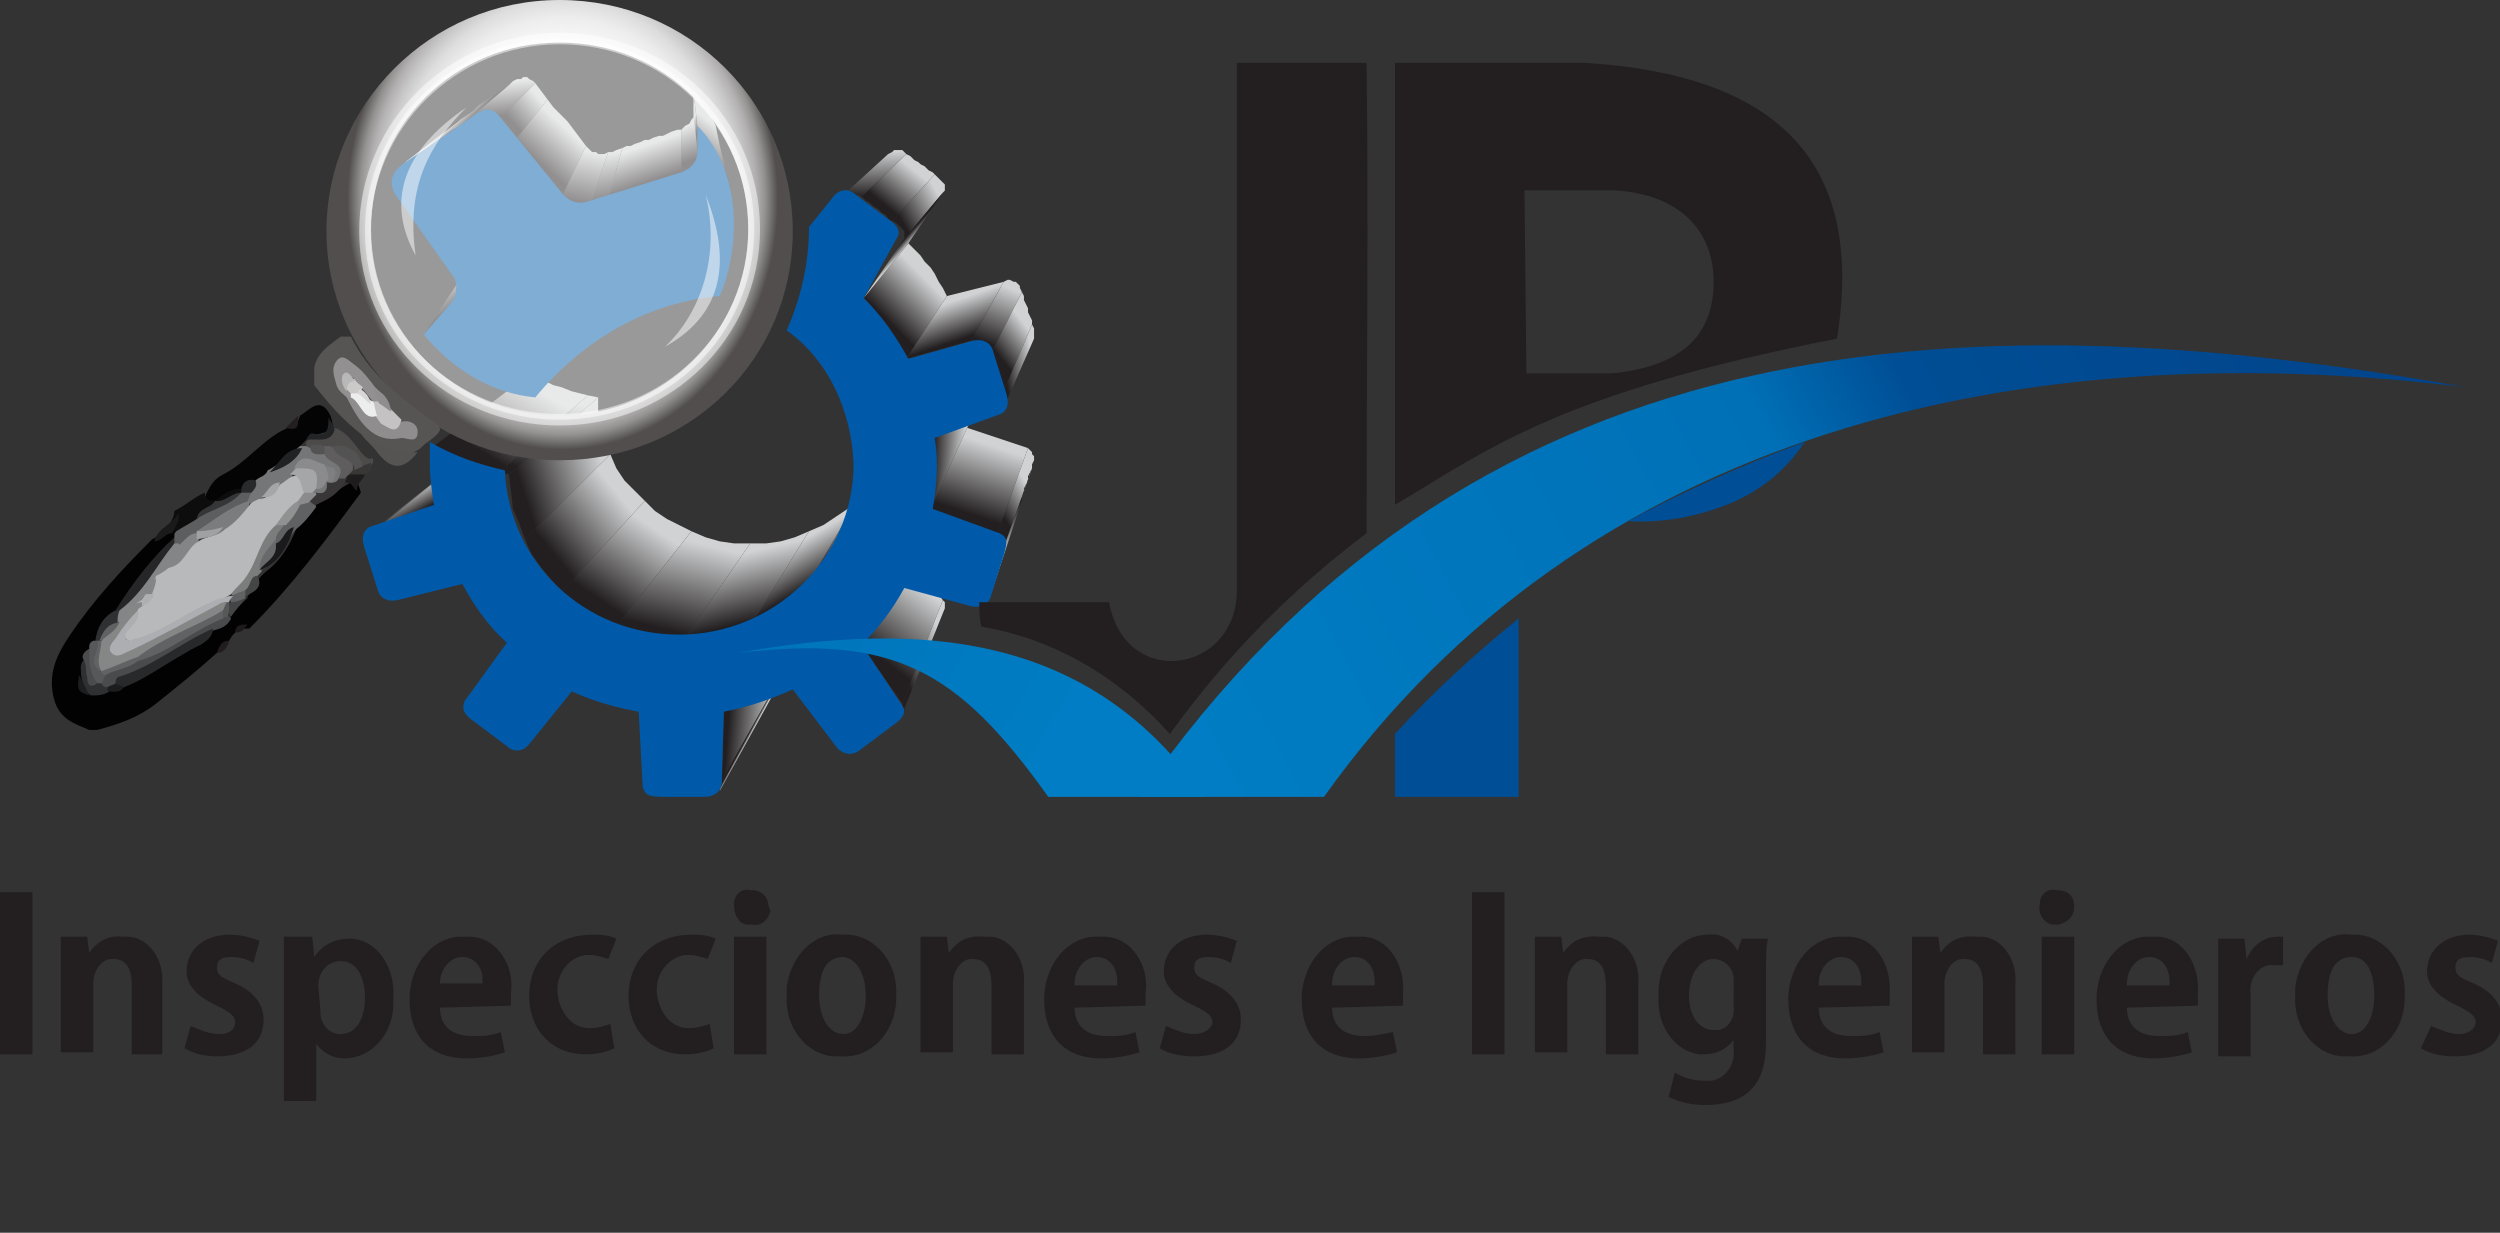 <svg xmlns="http://www.w3.org/2000/svg" xmlns:xlink="http://www.w3.org/1999/xlink" id="Capa_1" x="0px" y="0px" viewBox="0 0 123.3 60.8" style="enable-background:new 0 0 123.3 60.8;" xml:space="preserve"><rect x="0" y="0" width="123.3" height="60.8" fill="#333333" stroke="none"/><style type="text/css">	.st0{fill:#231F20;}	.st1{fill:url(#SVGID_1_);}	.st2{fill:url(#SVGID_2_);}	.st3{fill:url(#SVGID_3_);}	.st4{fill:url(#SVGID_4_);}	.st5{fill:url(#SVGID_5_);}	.st6{fill:url(#SVGID_6_);}	.st7{fill:url(#SVGID_7_);}	.st8{fill:url(#SVGID_8_);}	.st9{fill:url(#SVGID_9_);}	.st10{fill:url(#SVGID_10_);}	.st11{fill:url(#SVGID_11_);}	.st12{fill:url(#SVGID_12_);}	.st13{fill:url(#SVGID_13_);}	.st14{fill:url(#SVGID_14_);}	.st15{fill:url(#SVGID_15_);}	.st16{fill:url(#SVGID_16_);}	.st17{fill:url(#SVGID_17_);}	.st18{fill:url(#SVGID_18_);}	.st19{fill:url(#SVGID_19_);}	.st20{fill:url(#SVGID_20_);}	.st21{fill:url(#SVGID_21_);}	.st22{fill:url(#SVGID_22_);}	.st23{fill:url(#SVGID_23_);}	.st24{fill:url(#SVGID_24_);}	.st25{fill:url(#SVGID_25_);}	.st26{fill:url(#SVGID_26_);}	.st27{fill:url(#SVGID_27_);}	.st28{fill:url(#SVGID_28_);}	.st29{fill:#005AA9;}	.st30{fill:url(#SVGID_29_);}	.st31{fill:url(#SVGID_30_);}	.st32{fill:url(#SVGID_31_);}	.st33{fill:url(#SVGID_32_);}	.st34{fill:url(#SVGID_33_);}	.st35{fill:url(#SVGID_34_);}	.st36{fill:url(#SVGID_35_);}	.st37{fill:url(#SVGID_36_);}	.st38{fill:url(#SVGID_37_);}	.st39{fill:url(#SVGID_38_);}	.st40{fill:url(#SVGID_39_);}	.st41{fill:url(#SVGID_40_);}	.st42{fill:url(#SVGID_41_);}	.st43{fill:url(#SVGID_42_);}	.st44{opacity:0.5;fill:#FFFFFF;stroke:#FFFFFF;stroke-width:0.57;stroke-miterlimit:22.93;enable-background:new    ;}	.st45{opacity:0.5;fill:#FFFFFF;enable-background:new    ;}	.st46{fill:none;stroke:#231F20;stroke-width:0.57;stroke-miterlimit:22.93;}	.st47{fill:url(#SVGID_43_);}	.st48{fill:#004E95;}	.st49{fill:url(#SVGID_44_);}	.st50{fill:#040405;}	.st51{fill:#575454;}	.st52{fill:#020203;}	.st53{fill:#4D4A4A;}	.st54{fill:#393636;}	.st55{fill:#0E0D0E;}	.st56{fill:#232425;}	.st57{fill:#1A1A1B;}	.st58{fill:#231E20;}	.st59{fill:#1F1C1D;}	.st60{fill:#211C1E;}	.st61{fill:#1E1A1C;}	.st62{fill:#4A4B4C;}	.st63{fill:#28292B;}	.st64{fill:#262628;}	.st65{fill:#5D5E60;}	.st66{fill:#7B7C7C;}	.st67{fill:#606163;}	.st68{fill:#383636;}	.st69{fill:#1A1A1C;}	.st70{fill:#2F3031;}	.st71{fill:#57585A;}	.st72{fill:#444545;}	.st73{fill:#1C1D1E;}	.st74{fill:#616263;}	.st75{fill:#757678;}	.st76{fill:#212223;}	.st77{fill:#5F5D5D;}	.st78{fill:#535354;}	.st79{fill:#292A2B;}	.st80{fill:#353638;}	.st81{fill:#838586;}	.st82{fill:#7B7C7D;}	.st83{fill:#848586;}	.st84{fill:#B7B9BB;}	.st85{fill:#ADAEB1;}	.st86{fill:#909292;}	.st87{fill:#68696A;}	.st88{fill:#8B8B8D;}	.st89{fill:#7F7F80;}	.st90{fill:#A5A6A8;}	.st91{fill:#858787;}	.st92{fill:#AFB0B2;}	.st93{fill:#A0A1A3;}	.st94{fill:#565353;}	.st95{fill:#8F8D8E;}	.st96{fill:#929090;}	.st97{fill:#C4C2C3;}	.st98{fill:#ECEDED;}	.st99{fill:#CBCAC9;}	.st100{fill:#B9B8B8;}	.st101{fill:#D8D7D7;}</style><title>LOGO_HOME_JP</title><path class="st0" d="M1.6,52v-8H0v8H1.6z M4.4,47l-0.1-0.8H3c0,0.5,0,1.1,0,1.7v4h1.6v-3.4c0-0.6,0.4-1.2,0.9-1.2h0.1 c0.7,0,0.9,0.6,0.9,1.3V52H8v-3.5c0.1-1.1-0.6-2.2-1.6-2.3c-0.1,0-0.2,0-0.3,0C5.4,46.1,4.8,46.4,4.4,47L4.4,47z M9.1,51.7 c0.5,0.3,1.1,0.4,1.6,0.4c1.5,0,2.3-0.7,2.3-1.8c0-0.8-0.5-1.4-1.4-1.8c-0.7-0.3-0.9-0.4-0.9-0.8s0.3-0.5,0.7-0.5s0.8,0.1,1.1,0.3 l0.3-1.1c-0.5-0.2-1-0.3-1.5-0.3c-1.3,0-2.1,0.8-2.1,1.8c0,0.6,0.4,1.2,1.5,1.7c0.6,0.3,0.9,0.5,0.9,0.8S11.4,51,10.8,51 c-0.5,0-0.9-0.2-1.4-0.4L9.1,51.7L9.1,51.7z M15.4,46.2H14c0,0.5,0,1.1,0,1.9v6.2h1.6v-2.8l0,0c0.4,0.5,0.9,0.7,1.4,0.7 c1.3,0,2.4-1.2,2.4-2.7c0-0.1,0-0.2,0-0.3c0.1-1.5-0.8-2.8-2-2.9c-0.1,0-0.1,0-0.2,0c-0.7,0-1.3,0.3-1.7,0.9l0,0L15.4,46.2 L15.4,46.2z M15.7,48.6c0-0.7,0.5-1.2,1.1-1.2l0,0c0.8,0,1.2,0.8,1.2,1.8S17.6,51,16.8,51c-0.6,0-1-0.5-1-1.1v-0.1L15.7,48.6 L15.7,48.6z M25.2,49.6c0-0.2,0-0.4,0-0.6c0.2-1.4-0.7-2.7-1.9-2.8c-0.1,0-0.3,0-0.4,0c-1.4-0.1-2.6,1.2-2.7,2.9c0,0.1,0,0.1,0,0.2 c0,1.8,1,2.9,2.8,2.9c0.7,0,1.3-0.1,1.9-0.3l-0.2-1c-0.5,0.2-0.9,0.2-1.4,0.2c-0.9,0-1.6-0.4-1.6-1.4L25.2,49.6z M21.7,48.5 c0-0.7,0.5-1.3,1.1-1.3s1,0.5,1,1.1c0,0.1,0,0.1,0,0.2H21.7z M30.4,46.3c-0.4-0.2-0.8-0.2-1.2-0.2c-1.9,0-3.1,1.3-3.1,3 s1.1,2.9,2.8,2.9c0.5,0,1-0.1,1.4-0.3l-0.2-1.2c-0.3,0.1-0.6,0.2-0.9,0.2c-0.9,0.1-1.6-0.7-1.7-1.7s0.6-1.8,1.4-1.9 c0.1,0,0.2,0,0.2,0c0.3,0,0.6,0.1,0.9,0.2L30.4,46.3L30.4,46.3z M35.3,46.3c-0.4-0.2-0.8-0.2-1.2-0.2c-1.9,0-3.1,1.3-3.1,3 s1.1,2.9,2.8,2.9c0.5,0,1-0.1,1.4-0.3L35,50.5c-0.3,0.1-0.6,0.2-0.9,0.2c-0.9,0.1-1.6-0.7-1.7-1.7c-0.1-1,0.6-1.8,1.4-1.9 c0.1,0,0.2,0,0.2,0c0.3,0,0.6,0.1,0.9,0.2L35.3,46.3L35.3,46.3z M37.9,44.7c0-0.5-0.4-0.8-0.8-0.8H37c-0.4-0.1-0.8,0.2-0.8,0.7 s0.2,0.9,0.6,1c0.1,0,0.2,0,0.3,0c0.4,0.1,0.8-0.2,0.9-0.7C37.9,44.7,37.9,44.7,37.9,44.7z M36.2,46.2V52h1.6v-5.8H36.2z M41.6,46.1 c-1.4-0.2-2.6,1-2.8,2.6c0,0.1,0,0.2,0,0.4c-0.1,1.6,1,2.9,2.3,3c0.1,0,0.2,0,0.4,0c1.4,0.1,2.6-1.1,2.7-2.7c0-0.1,0-0.2,0-0.3 c0.1-1.6-1-2.9-2.3-3C41.8,46.1,41.7,46.1,41.6,46.1z M42.7,49.1c0,1-0.4,1.9-1.1,1.9s-1.2-0.8-1.2-1.9s0.3-1.9,1.2-1.9 C42.4,47.3,42.7,48.3,42.7,49.1z M46.8,47l-0.1-0.8h-1.3c0,0.5,0,1.1,0,1.7v4H47v-3.4c0-0.6,0.4-1.2,0.9-1.2H48 c0.7,0,0.9,0.6,0.9,1.3V52h1.6v-3.5c0.1-1.1-0.6-2.2-1.6-2.3c-0.1,0-0.2,0-0.3,0C47.8,46.1,47.2,46.4,46.8,47L46.8,47z M56.5,49.6 c0-0.2,0-0.4,0-0.6c0.2-1.4-0.7-2.7-1.9-2.8c-0.1,0-0.3,0-0.4,0c-1.4-0.1-2.6,1.2-2.7,2.9c0,0.1,0,0.1,0,0.2c0,1.8,1,2.9,2.8,2.9 c0.6,0,1.3-0.1,1.9-0.3l-0.2-1c-0.5,0.2-0.9,0.2-1.4,0.2c-0.9,0-1.6-0.4-1.6-1.4L56.5,49.6z M53,48.5c0-0.7,0.5-1.3,1.1-1.3 s1,0.5,1,1.2c0,0.1,0,0.1,0,0.2H53V48.5z M57.2,51.7c0.5,0.3,1.1,0.4,1.7,0.4c1.5,0,2.3-0.7,2.3-1.8c0-0.8-0.5-1.4-1.4-1.8 c-0.7-0.3-0.9-0.4-0.9-0.8s0.3-0.5,0.7-0.5s0.8,0.1,1.1,0.3l0.3-1.1c-0.5-0.2-1-0.3-1.5-0.3c-1.3,0-2.1,0.8-2.1,1.8 c0,0.6,0.4,1.2,1.5,1.7c0.6,0.3,0.9,0.5,0.9,0.8S59.4,51,58.9,51s-0.9-0.2-1.4-0.4L57.2,51.7L57.2,51.7z M69.2,49.6 c0-0.2,0-0.4,0-0.6c0.1-1.4-0.7-2.7-1.9-2.8c-0.1,0-0.3,0-0.4,0c-1.4-0.1-2.6,1.2-2.7,2.9c0,0.1,0,0.1,0,0.2c0,1.8,1,2.9,2.8,2.9 c0.6,0,1.3-0.1,1.9-0.3l-0.2-1c-0.5,0.1-0.9,0.2-1.4,0.2c-0.9,0-1.6-0.4-1.6-1.4L69.2,49.6z M65.7,48.5c0-0.7,0.5-1.3,1.1-1.3 s1,0.5,1,1.2c0,0.1,0,0.1,0,0.2h-2.1V48.5z M74.2,52v-8h-1.6v8H74.2z M77.1,47L77,46.2h-1.3c0,0.5,0,1.1,0,1.7v4h1.6v-3.4 c0-0.6,0.4-1.2,0.9-1.2c0,0,0,0,0.1,0c0.7,0,0.9,0.6,0.9,1.3V52h1.6v-3.5c0.1-1.1-0.6-2.2-1.6-2.3c-0.1,0-0.2,0-0.3,0 C78.1,46.1,77.5,46.4,77.1,47L77.1,47z M85.7,46.9L85.7,46.9c-0.3-0.6-0.9-0.9-1.5-0.8c-1.3,0-2.4,1.3-2.4,2.8c0,0.1,0,0.1,0,0.2 c-0.1,1.4,0.7,2.7,2,2.9c0.1,0,0.2,0,0.2,0c0.6,0,1.1-0.2,1.5-0.7l0,0v0.4c0.1,0.8-0.4,1.5-1.1,1.6c-0.1,0-0.2,0-0.3,0 c-0.5,0-1-0.1-1.5-0.4l-0.3,1.2c0.6,0.3,1.2,0.4,1.8,0.4c2.9,0,3-2.1,3-3.2V48c0-0.8,0-1.3,0.1-1.7h-1.3L85.7,46.9L85.7,46.9z  M85.5,49.6c0.1,0.6-0.3,1.2-0.8,1.2c-0.1,0-0.1,0-0.2,0c-0.7,0-1.2-0.7-1.2-1.7s0.5-1.8,1.2-1.8c0.5,0,1,0.4,1,1v0.1V49.6 L85.5,49.6z M93.2,49.6c0-0.2,0-0.4,0-0.6c0.1-1.4-0.7-2.7-1.9-2.8c-0.1,0-0.3,0-0.4,0c-1.4-0.1-2.6,1.2-2.7,2.9c0,0.1,0,0.1,0,0.2 c0,1.8,1,2.9,2.8,2.9c0.6,0,1.3-0.1,1.9-0.3l-0.2-1c-0.5,0.2-0.9,0.2-1.4,0.2c-0.9,0-1.6-0.4-1.6-1.4L93.2,49.6z M89.7,48.5 c0-0.7,0.5-1.3,1.1-1.3s1,0.5,1,1.2c0,0.1,0,0.1,0,0.2h-2.1V48.5z M95.7,47l-0.1-0.8h-1.3c0,0.5,0,1.1,0,1.7v4h1.6v-3.4 c0-0.6,0.4-1.2,0.9-1.2h0.1c0.7,0,0.9,0.6,0.9,1.3V52h1.6v-3.5c0.1-1.1-0.6-2.2-1.6-2.3c-0.1,0-0.2,0-0.3,0 C96.7,46.1,96.1,46.4,95.7,47L95.7,47z M102.3,44.7c0-0.5-0.3-0.8-0.9-0.8c-0.4-0.1-0.8,0.2-0.8,0.7c-0.1,0.5,0.2,0.9,0.6,1 c0.1,0,0.2,0,0.3,0C102,45.5,102.3,45.2,102.3,44.7z M100.7,46.2V52h1.6v-5.8H100.7z M108.4,49.6c0-0.2,0-0.4,0-0.6 c0.1-1.4-0.7-2.7-1.9-2.8c-0.1,0-0.3,0-0.4,0c-1.4-0.1-2.6,1.2-2.7,2.9c0,0.1,0,0.1,0,0.2c0,1.8,1,2.9,2.8,2.9 c0.6,0,1.3-0.1,1.9-0.3l-0.2-1c-0.5,0.2-0.9,0.2-1.4,0.2c-0.9,0-1.6-0.4-1.6-1.4L108.4,49.6z M104.9,48.5c0-0.7,0.5-1.3,1.1-1.3 s1,0.5,1,1.2c0,0.1,0,0.1,0,0.2h-2.1V48.5z M110.8,47.3l-0.1-1h-1.3c0,0.5,0,1.1,0,1.8v4h1.6V49c-0.1-0.7,0.4-1.4,1-1.4 c0.1,0,0.1,0,0.2,0s0.3,0,0.4,0v-1.4c-0.1,0-0.2,0-0.3,0C111.7,46.2,111.1,46.6,110.8,47.3L110.8,47.3z M116,46.1 c-1.4-0.2-2.6,1-2.8,2.6c0,0.1,0,0.2,0,0.4c-0.1,1.6,1,2.9,2.3,3c0.1,0,0.2,0,0.4,0c1.4,0.1,2.6-1.1,2.7-2.7c0-0.1,0-0.2,0-0.3 c0.1-1.6-1-2.9-2.3-3C116.2,46.1,116.1,46.1,116,46.1z M117.1,49.1c0,1-0.4,1.9-1.1,1.9s-1.2-0.8-1.2-1.9s0.3-1.9,1.2-1.9 S117.1,48.3,117.1,49.1L117.1,49.1z M119.4,51.7c0.5,0.3,1.1,0.4,1.7,0.4c1.5,0,2.3-0.7,2.3-1.8c0-0.8-0.5-1.4-1.4-1.8 c-0.7-0.3-0.9-0.4-0.9-0.8s0.3-0.5,0.7-0.5c0.4,0,0.8,0.1,1.1,0.3l0.3-1.1c-0.5-0.2-1-0.3-1.4-0.3c-1.3,0-2.1,0.8-2.1,1.8 c0,0.6,0.4,1.2,1.5,1.7c0.6,0.3,0.9,0.5,0.9,0.8s-0.3,0.6-0.8,0.6s-0.9-0.2-1.4-0.4L119.4,51.7z"></path><linearGradient id="SVGID_1_" gradientUnits="userSpaceOnUse" x1="43.789" y1="3569.801" x2="45.758" y2="3567.852" gradientTransform="matrix(1 0 0 1 0 -3554)">	<stop offset="0" style="stop-color:#231F20"></stop>	<stop offset="1" style="stop-color:#D0D2D3"></stop></linearGradient><polygon class="st1" points="42.6,14.7 44.8,12 45.1,12.3 45.4,12.6 45.6,12.9 45.9,13.2 46.1,13.5 46.3,13.9 46.5,14.2 46.7,14.6  44.7,17.7 44.5,17.3 44.3,16.9 44,16.5 43.8,16.1 43.5,15.7 43.2,15.4 42.9,15 "></polygon><linearGradient id="SVGID_2_" gradientUnits="userSpaceOnUse" x1="47.405" y1="3570.709" x2="46.799" y2="3568.903" gradientTransform="matrix(1 0 0 1 0 -3554)">	<stop offset="0" style="stop-color:#231F20"></stop>	<stop offset="1" style="stop-color:#D0D2D3"></stop></linearGradient><polygon class="st2" points="44.7,17.7 46.7,14.6 49.5,13.9 47.9,16.8 "></polygon><linearGradient id="SVGID_3_" gradientUnits="userSpaceOnUse" x1="48.642" y1="3570.891" x2="49.712" y2="3568.171" gradientTransform="matrix(1 0 0 1 0 -3554)">	<stop offset="0" style="stop-color:#231F20"></stop>	<stop offset="1" style="stop-color:#D0D2D3"></stop></linearGradient><polygon class="st3" points="47.9,16.8 49.5,13.9 49.7,13.8 49.8,13.8 50,13.9 50.1,13.9 50.2,14 50.3,14.1 50.3,14.2 50.4,14.4  48.9,17.4 48.8,17.2 48.8,17.1 48.7,17 48.6,16.9 48.4,16.8 48.3,16.8 48.1,16.8 "></polygon><linearGradient id="SVGID_4_" gradientUnits="userSpaceOnUse" x1="49.196" y1="3571.433" x2="50.739" y2="3570.24" gradientTransform="matrix(1 0 0 1 0 -3554)">	<stop offset="0" style="stop-color:#231F20"></stop>	<stop offset="1" style="stop-color:#D0D2D3"></stop></linearGradient><polygon class="st4" points="48.9,17.4 50.4,14.4 50.5,14.6 50.5,14.8 50.6,15 50.7,15.2 50.7,15.4 50.8,15.6 50.9,15.8 50.9,16  49.5,19.3 49.4,19 49.4,18.8 49.3,18.6 49.2,18.3 49.1,18.1 49,17.9 49,17.6 "></polygon><linearGradient id="SVGID_5_" gradientUnits="userSpaceOnUse" x1="49.532" y1="3572.164" x2="50.963" y2="3571.92" gradientTransform="matrix(1 0 0 1 0 -3554)">	<stop offset="0" style="stop-color:#231F20"></stop>	<stop offset="1" style="stop-color:#D0D2D3"></stop></linearGradient><polygon class="st5" points="49.5,19.3 50.9,16 51,16.2 51,16.4 51,16.5 51,16.6 51,16.7 49.5,20.1 49.6,20 49.6,19.9 49.6,19.7  49.6,19.5 "></polygon><linearGradient id="SVGID_6_" gradientUnits="userSpaceOnUse" x1="46.073" y1="3575.512" x2="47.625" y2="3575.589" gradientTransform="matrix(1 0 0 1 0 -3554)">	<stop offset="0" style="stop-color:#231F20"></stop>	<stop offset="1" style="stop-color:#D0D2D3"></stop></linearGradient><polygon class="st6" points="45.9,21.5 47.8,18 47.8,18.2 47.8,18.3 47.8,18.5 47.8,18.7 47.9,18.9 47.9,19 47.9,19.2 47.9,19.4  47.9,19.6 47.9,19.8 47.9,20 47.8,20.2 47.8,20.5 47.8,20.7 47.8,20.9 47.7,21.1 45.9,25.1 45.9,24.8 45.9,24.6 46,24.4 46,24.1  46,23.9 46,23.6 46,23.4 46,23.1 46,22.9 46,22.7 46,22.5 46,22.3 46,22.1 46,21.9 45.9,21.7 "></polygon><linearGradient id="SVGID_7_" gradientUnits="userSpaceOnUse" x1="47.735" y1="3579.305" x2="48.849" y2="3575.942" gradientTransform="matrix(1 0 0 1 0 -3554)">	<stop offset="0" style="stop-color:#231F20"></stop>	<stop offset="1" style="stop-color:#D0D2D3"></stop></linearGradient><polygon class="st7" points="45.9,25.1 47.7,21.1 50.7,22.1 49.2,26.3 "></polygon><linearGradient id="SVGID_8_" gradientUnits="userSpaceOnUse" x1="49.286" y1="3579.195" x2="50.858" y2="3578.176" gradientTransform="matrix(1 0 0 1 0 -3554)">	<stop offset="0" style="stop-color:#231F20"></stop>	<stop offset="1" style="stop-color:#D0D2D3"></stop></linearGradient><polygon class="st8" points="49.2,26.3 50.7,22.1 50.8,22.2 50.9,22.3 50.9,22.4 51,22.5 51,22.6 51,22.7 50.9,22.9 50.9,23.1  49.4,27.3 49.5,27.1 49.5,26.9 49.5,26.8 49.5,26.6 49.5,26.5 49.4,26.4 49.3,26.3 "></polygon><linearGradient id="SVGID_9_" gradientUnits="userSpaceOnUse" x1="49.41" y1="3579.683" x2="50.338" y2="3580.567" gradientTransform="matrix(1 0 0 1 0 -3554)">	<stop offset="0" style="stop-color:#231F20"></stop>	<stop offset="1" style="stop-color:#D0D2D3"></stop></linearGradient><polygon class="st9" points="49.4,27.3 50.9,23.1 50.8,23.3 50.7,23.5 50.7,23.7 50.6,23.9 50.5,24.1 50.5,24.3 50.4,24.5  50.4,24.7 48.9,29.2 48.9,29 49,28.7 49.1,28.5 49.1,28.3 49.2,28 49.3,27.8 49.4,27.6 "></polygon><linearGradient id="SVGID_10_" gradientUnits="userSpaceOnUse" x1="43.369" y1="3586.393" x2="45.811" y2="3583.234" gradientTransform="matrix(1 0 0 1 0 -3554)">	<stop offset="0" style="stop-color:#231F20"></stop>	<stop offset="1" style="stop-color:#D0D2D3"></stop></linearGradient><polygon class="st10" points="42.4,31.7 44.7,26.9 46.5,29.6 44.5,34.7 "></polygon><linearGradient id="SVGID_11_" gradientUnits="userSpaceOnUse" x1="44.528" y1="3586.671" x2="46.536" y2="3586.111" gradientTransform="matrix(1 0 0 1 0 -3554)">	<stop offset="0" style="stop-color:#231F20"></stop>	<stop offset="1" style="stop-color:#D0D2D3"></stop></linearGradient><polygon class="st11" points="44.5,34.7 46.5,29.6 46.6,29.7 46.6,29.8 46.6,29.9 46.6,30 44.5,35.2 44.6,35.1 44.6,35 44.5,34.8  "></polygon><linearGradient id="SVGID_12_" gradientUnits="userSpaceOnUse" x1="36.049" y1="3588.106" x2="38.348" y2="3588.294" gradientTransform="matrix(1 0 0 1 0 -3554)">	<stop offset="0" style="stop-color:#231F20"></stop>	<stop offset="1" style="stop-color:#D0D2D3"></stop></linearGradient><polygon class="st12" points="35.7,35.1 38.8,29.9 38.7,33 35.6,38.5 "></polygon><linearGradient id="SVGID_13_" gradientUnits="userSpaceOnUse" x1="37.04" y1="3589.968" x2="37.133" y2="3590.018" gradientTransform="matrix(1 0 0 1 0 -3554)">	<stop offset="0" style="stop-color:#231F20"></stop>	<stop offset="1" style="stop-color:#D0D2D3"></stop></linearGradient><polygon class="st13" points="35.6,38.5 38.7,33 38.7,33.1 38.6,33.3 38.6,33.4 35.5,39 35.5,38.9 35.6,38.7 "></polygon><linearGradient id="SVGID_14_" gradientUnits="userSpaceOnUse" x1="20.999" y1="3578.423" x2="20.718" y2="3578.003" gradientTransform="matrix(1 0 0 1 0 -3554)">	<stop offset="0" style="stop-color:#231F20"></stop>	<stop offset="1" style="stop-color:#D0D2D3"></stop></linearGradient><polygon class="st14" points="18.2,26.3 23.4,22.2 23.5,22.1 18.3,26.3 "></polygon><linearGradient id="SVGID_15_" gradientUnits="userSpaceOnUse" x1="22.577" y1="3578.202" x2="22.048" y2="3577.244" gradientTransform="matrix(1 0 0 1 0 -3554)">	<stop offset="0" style="stop-color:#231F20"></stop>	<stop offset="1" style="stop-color:#D0D2D3"></stop></linearGradient><polygon class="st15" points="18.3,26.3 23.5,22.1 26.3,21.1 21.5,25.1 "></polygon><linearGradient id="SVGID_16_" gradientUnits="userSpaceOnUse" x1="24.125" y1="3576.492" x2="26.243" y2="3573.061" gradientTransform="matrix(1 0 0 1 0 -3554)">	<stop offset="0" style="stop-color:#231F20"></stop>	<stop offset="1" style="stop-color:#D0D2D3"></stop></linearGradient><polygon class="st16" points="21.4,22 26.2,18.4 26.6,18.6 26.9,18.8 27.3,19 27.7,19.1 28.2,19.3 28.6,19.4 29,19.5 24.6,23.3  24.1,23.2 23.6,23 23.2,22.9 22.7,22.7 22.2,22.5 21.8,22.3 "></polygon><linearGradient id="SVGID_17_" gradientUnits="userSpaceOnUse" x1="26.541" y1="3577.294" x2="27.548" y2="3573.649" gradientTransform="matrix(1 0 0 1 0 -3554)">	<stop offset="0" style="stop-color:#231F20"></stop>	<stop offset="1" style="stop-color:#D0D2D3"></stop></linearGradient><polygon class="st17" points="24.6,23.3 29,19.5 29.5,19.6 25.1,23.4 "></polygon><linearGradient id="SVGID_18_" gradientUnits="userSpaceOnUse" x1="25.656" y1="3577.769" x2="29.608" y2="3576.476" gradientTransform="matrix(1 0 0 1 0 -3554)">	<stop offset="0" style="stop-color:#231F20"></stop>	<stop offset="1" style="stop-color:#D0D2D3"></stop></linearGradient><polygon class="st18" points="25.1,23.4 29.5,19.6 29.5,20.4 29.7,21.1 29.9,21.8 30.1,22.4 25.9,26.6 25.6,25.8 25.3,25.1  25.2,24.2 "></polygon><linearGradient id="SVGID_19_" gradientUnits="userSpaceOnUse" x1="27.206" y1="3581.188" x2="30.558" y2="3578.442" gradientTransform="matrix(1 0 0 1 0 -3554)">	<stop offset="0" style="stop-color:#231F20"></stop>	<stop offset="1" style="stop-color:#D0D2D3"></stop></linearGradient><polygon class="st19" points="25.9,26.6 30.1,22.4 30.4,23.1 30.8,23.7 31.3,24.2 31.8,24.7 27.7,29.2 27.2,28.6 26.7,28 26.2,27.3  "></polygon><linearGradient id="SVGID_20_" gradientUnits="userSpaceOnUse" x1="29.63" y1="3583.598" x2="32.086" y2="3579.928" gradientTransform="matrix(1 0 0 1 0 -3554)">	<stop offset="0" style="stop-color:#231F20"></stop>	<stop offset="1" style="stop-color:#D0D2D3"></stop></linearGradient><polygon class="st20" points="27.7,29.2 31.8,24.7 32.3,25.2 32.9,25.6 33.5,25.9 34.1,26.2 30.4,30.9 29.7,30.6 29,30.2 28.3,29.7  "></polygon><linearGradient id="SVGID_21_" gradientUnits="userSpaceOnUse" x1="33.154" y1="3585.113" x2="34.214" y2="3580.719" gradientTransform="matrix(1 0 0 1 0 -3554)">	<stop offset="0" style="stop-color:#231F20"></stop>	<stop offset="1" style="stop-color:#D0D2D3"></stop></linearGradient><polygon class="st21" points="30.4,30.9 34.1,26.2 34.8,26.5 35.5,26.7 36.2,26.8 37,26.8 33.7,31.6 32.8,31.5 32,31.4 31.2,31.2  "></polygon><linearGradient id="SVGID_22_" gradientUnits="userSpaceOnUse" x1="37.194" y1="3584.592" x2="36.436" y2="3581.337" gradientTransform="matrix(1 0 0 1 0 -3554)">	<stop offset="0" style="stop-color:#231F20"></stop>	<stop offset="1" style="stop-color:#D0D2D3"></stop></linearGradient><polygon class="st22" points="33.7,31.6 37,26.8 37.8,26.8 38.5,26.7 39.2,26.5 39.9,26.2 37,30.9 36.2,31.2 35.4,31.4 34.6,31.5  "></polygon><linearGradient id="SVGID_23_" gradientUnits="userSpaceOnUse" x1="40.208" y1="3582.747" x2="39.151" y2="3580.859" gradientTransform="matrix(1 0 0 1 0 -3554)">	<stop offset="0" style="stop-color:#231F20"></stop>	<stop offset="1" style="stop-color:#D0D2D3"></stop></linearGradient><polygon class="st23" points="37,30.9 39.9,26.2 40.6,25.9 41.2,25.5 41.8,25.1 42.3,24.6 39.7,29.1 39.1,29.6 38.5,30.1 37.8,30.5  "></polygon><linearGradient id="SVGID_24_" gradientUnits="userSpaceOnUse" x1="42.149" y1="3580.6" x2="41.191" y2="3579.448" gradientTransform="matrix(1 0 0 1 0 -3554)">	<stop offset="0" style="stop-color:#231F20"></stop>	<stop offset="1" style="stop-color:#D0D2D3"></stop></linearGradient><polygon class="st24" points="39.7,29.1 42.3,24.6 42.8,24.1 43.2,23.5 43.6,22.9 41.2,27.2 40.8,27.8 40.3,28.5 "></polygon><linearGradient id="SVGID_25_" gradientUnits="userSpaceOnUse" x1="43.081" y1="3563.727" x2="43.121" y2="3561.425" gradientTransform="matrix(1 0 0 1 0 -3554)">	<stop offset="0" style="stop-color:#231F20"></stop>	<stop offset="1" style="stop-color:#D0D2D3"></stop></linearGradient><polygon class="st25" points="41.5,9.7 43.8,7.6 44,7.5 44.1,7.4 44.2,7.4 44.3,7.4 44.5,7.4 44.6,7.5 44.7,7.6 42.5,9.7 42.3,9.6  42.2,9.6 42,9.5 41.9,9.5 41.7,9.6 41.6,9.6 "></polygon><linearGradient id="SVGID_26_" gradientUnits="userSpaceOnUse" x1="43.573" y1="3564.043" x2="44.989" y2="3562.305" gradientTransform="matrix(1 0 0 1 0 -3554)">	<stop offset="0" style="stop-color:#231F20"></stop>	<stop offset="1" style="stop-color:#D0D2D3"></stop></linearGradient><polygon class="st26" points="42.5,9.7 44.7,7.6 44.9,7.7 45.1,7.9 45.3,8 45.4,8.1 45.6,8.2 45.8,8.4 46,8.5 46.1,8.6 44,10.9  43.8,10.8 43.7,10.6 43.5,10.5 43.3,10.3 43.1,10.2 42.9,10 42.7,9.9 "></polygon><linearGradient id="SVGID_27_" gradientUnits="userSpaceOnUse" x1="44.405" y1="3564.766" x2="46.334" y2="3563.655" gradientTransform="matrix(1 0 0 1 0 -3554)">	<stop offset="0" style="stop-color:#231F20"></stop>	<stop offset="1" style="stop-color:#D0D2D3"></stop></linearGradient><polygon class="st27" points="44,10.9 46.1,8.6 46.3,8.8 46.4,8.9 46.5,9 46.6,9.1 46.6,9.2 46.6,9.3 46.6,9.4 46.5,9.5 44.5,11.9  44.6,11.8 44.6,11.7 44.6,11.5 44.6,11.4 44.5,11.3 44.4,11.2 44.2,11 "></polygon><linearGradient id="SVGID_28_" gradientUnits="userSpaceOnUse" x1="44.429" y1="3565.993" x2="44.674" y2="3566.209" gradientTransform="matrix(1 0 0 1 0 -3554)">	<stop offset="0" style="stop-color:#231F20"></stop>	<stop offset="1" style="stop-color:#D0D2D3"></stop></linearGradient><polygon class="st28" points="44.5,11.9 46.5,9.5 44.8,12 42.6,14.7 "></polygon><path class="st29" d="M42.6,14.7c0.9,0.9,1.6,1.9,2.2,3l3.2-0.9c0.5-0.1,0.9,0.1,1,0.6l0.6,1.9c0.2,0.6,0.1,0.9-0.2,1.1l-3.3,1.2 c0.2,1.2,0.1,2.4-0.1,3.5l3.3,1.2c0.4,0.2,0.4,0.4,0.2,1.1l-0.6,1.9c-0.1,0.5-0.5,0.7-1,0.6L44.6,29c-0.6,1.1-1.3,2-2.1,2.8l2,3 c0.2,0.3,0.1,0.6-0.5,1L42.4,37c-0.4,0.3-0.8,0.2-1.1-0.1L39.1,34c-1.1,0.5-2.3,0.9-3.4,1.1l-0.1,3.4c0,0.5-0.3,0.8-0.9,0.8h-2 c-0.7,0-0.9-0.1-1-0.5l-0.2-3.7c-1.1-0.2-2.2-0.5-3.3-1l-2.1,2.6c-0.3,0.4-0.8,0.4-1.1,0.1l-1.6-1.2c-0.6-0.4-0.6-0.7-0.5-1l2.1-2.9 c-0.9-0.8-1.6-1.8-2.2-2.9l-3.2,0.8c-0.5,0.1-0.9-0.1-1-0.6L18,27.1c-0.2-0.6-0.1-0.9,0.2-1.1l3.2-1.1c-0.1-0.7-0.2-1.3-0.2-2 c0-0.4,0-0.8,0-1.1c1.2,0.7,2.4,1.1,3.7,1.4c0.2,4.5,3.9,8.1,8.6,8.1s8.6-3.8,8.6-8.4c-0.1-2.7-1.3-5.2-3.3-6.6 c0.7-1.6,1.1-3.3,1.1-5.1l1.2-1.5c0.3-0.4,0.8-0.4,1.1-0.1l1.6,1.2c0.6,0.4,0.6,0.7,0.4,1L42.6,14.7z"></path><linearGradient id="SVGID_29_" gradientUnits="userSpaceOnUse" x1="22.733" y1="3560.293" x2="22.404" y2="3559.947" gradientTransform="matrix(1 0 0 1 0 -3554)">	<stop offset="0" style="stop-color:#231F20"></stop>	<stop offset="1" style="stop-color:#D0D2D3"></stop></linearGradient><polygon class="st30" points="23.1,5.9 25.1,4.2 24.8,4.4 24.5,4.6 24.2,4.8 23.9,5 23.6,5.2 23.3,5.5 23,5.7 22.7,5.9 20,8  20.4,7.8 20.8,7.5 21.2,7.2 21.5,7 21.9,6.7 22.3,6.4 22.7,6.2 "></polygon><linearGradient id="SVGID_30_" gradientUnits="userSpaceOnUse" x1="21.346" y1="3561.146" x2="21.159" y2="3560.959" gradientTransform="matrix(1 0 0 1 0 -3554)">	<stop offset="0" style="stop-color:#231F20"></stop>	<stop offset="1" style="stop-color:#D0D2D3"></stop></linearGradient><polygon class="st31" points="20,8 22.7,5.9 22.5,6 19.8,8.2 "></polygon><linearGradient id="SVGID_31_" gradientUnits="userSpaceOnUse" x1="23.615" y1="3567.559" x2="23.084" y2="3566.94" gradientTransform="matrix(1 0 0 1 0 -3554)">	<stop offset="0" style="stop-color:#231F20"></stop>	<stop offset="1" style="stop-color:#D0D2D3"></stop></linearGradient><polygon class="st32" points="22.3,14.9 24.5,11.4 24.4,11.5 22.2,15.1 "></polygon><linearGradient id="SVGID_32_" gradientUnits="userSpaceOnUse" x1="23.045" y1="3568.502" x2="22.309" y2="3567.566" gradientTransform="matrix(1 0 0 1 0 -3554)">	<stop offset="0" style="stop-color:#231F20"></stop>	<stop offset="1" style="stop-color:#D0D2D3"></stop></linearGradient><polygon class="st33" points="22.2,15.1 24.4,11.5 24.3,11.7 24.2,11.8 24.1,12 23.9,12.1 23.8,12.3 23.7,12.4 23.5,12.5 23.4,12.7  20.9,16.5 21.1,16.4 21.2,16.2 21.4,16 21.5,15.8 21.7,15.6 21.9,15.4 22,15.3 "></polygon><linearGradient id="SVGID_33_" gradientUnits="userSpaceOnUse" x1="34.656" y1="3561.726" x2="35.61" y2="3560.422" gradientTransform="matrix(1 0 0 1 0 -3554)">	<stop offset="0" style="stop-color:#231F20"></stop>	<stop offset="1" style="stop-color:#D0D2D3"></stop></linearGradient><polygon class="st34" points="36.1,9.6 35.5,7.2 35.4,6.7 35.3,6.2 35.1,5.8 34.9,5.4 34.6,4.9 34.2,4.5 34.4,6.3 34.9,6.8  35.2,7.4 35.5,7.9 35.8,8.5 35.9,9 "></polygon><linearGradient id="SVGID_34_" gradientUnits="userSpaceOnUse" x1="34.441" y1="3560.026" x2="34.23" y2="3559.987" gradientTransform="matrix(1 0 0 1 0 -3554)">	<stop offset="0" style="stop-color:#231F20"></stop>	<stop offset="1" style="stop-color:#D0D2D3"></stop></linearGradient><polygon class="st35" points="34.4,6.3 34.2,4.5 34.2,4.6 34.2,4.8 34.2,4.9 34.2,5 34.2,5.1 34.2,5.3 34.2,5.4 34.2,5.5 34.4,7.5  34.4,7.4 34.4,7.2 34.4,7.1 34.4,6.9 34.4,6.8 34.4,6.6 34.4,6.5 "></polygon><linearGradient id="SVGID_35_" gradientUnits="userSpaceOnUse" x1="34.193" y1="3561.854" x2="33.626" y2="3560.296" gradientTransform="matrix(1 0 0 1 0 -3554)">	<stop offset="0" style="stop-color:#231F20"></stop>	<stop offset="1" style="stop-color:#D0D2D3"></stop></linearGradient><polygon class="st36" points="34.4,7.5 34.2,5.5 34.2,5.7 34.2,5.8 34.1,5.9 34,6.1 34,6.1 33.8,6.2 33.7,6.3 33.6,6.4 33.6,8.6  33.8,8.5 34,8.5 34.1,8.4 34.2,8.2 34.3,8.1 34.4,7.9 34.4,7.8 "></polygon><linearGradient id="SVGID_36_" gradientUnits="userSpaceOnUse" x1="32.078" y1="3562.909" x2="31.517" y2="3561.273" gradientTransform="matrix(1 0 0 1 0 -3554)">	<stop offset="0" style="stop-color:#231F20"></stop>	<stop offset="1" style="stop-color:#D0D2D3"></stop></linearGradient><polygon class="st37" points="33.6,8.6 33.6,6.4 33.4,6.4 33.1,6.5 32.9,6.6 32.7,6.7 32.5,6.7 32.2,6.8 32,6.9 31.8,6.9 31.6,7  31.3,7.1 31.1,7.2 30.9,7.2 30.7,7.3 30,9.8 30.3,9.7 30.5,9.6 30.8,9.5 31.1,9.4 31.4,9.4 31.7,9.3 31.9,9.2 32.2,9.1 32.5,9  32.8,8.9 33.1,8.8 33.3,8.7 "></polygon><linearGradient id="SVGID_37_" gradientUnits="userSpaceOnUse" x1="30.087" y1="3563.777" x2="29.711" y2="3561.611" gradientTransform="matrix(1 0 0 1 0 -3554)">	<stop offset="0" style="stop-color:#231F20"></stop>	<stop offset="1" style="stop-color:#D0D2D3"></stop></linearGradient><polygon class="st38" points="30,9.8 30.7,7.3 30.4,7.4 30.2,7.5 30,7.5 29.1,10.1 29.4,10 29.7,9.9 "></polygon><linearGradient id="SVGID_38_" gradientUnits="userSpaceOnUse" x1="28.552" y1="3563.953" x2="29.099" y2="3561.467" gradientTransform="matrix(1 0 0 1 0 -3554)">	<stop offset="0" style="stop-color:#231F20"></stop>	<stop offset="1" style="stop-color:#D0D2D3"></stop></linearGradient><polygon class="st39" points="29.1,10.1 30,7.5 29.8,7.6 29.6,7.6 29.5,7.6 29.4,7.5 29.2,7.5 29.1,7.4 29,7.3 28.9,7.2 27.7,9.7  27.9,9.8 28,9.9 28.2,10 28.3,10.1 28.5,10.1 28.7,10.2 28.9,10.1 "></polygon><linearGradient id="SVGID_39_" gradientUnits="userSpaceOnUse" x1="26.67" y1="3562.049" x2="28.085" y2="3560.49" gradientTransform="matrix(1 0 0 1 0 -3554)">	<stop offset="0" style="stop-color:#231F20"></stop>	<stop offset="1" style="stop-color:#D0D2D3"></stop></linearGradient><polygon class="st40" points="27.7,9.7 28.9,7.2 28.6,6.8 28.3,6.4 28,6 27.7,5.7 27.3,5.3 27,4.9 25.5,6.8 25.8,7.3 26.2,7.7  26.6,8.2 27,8.7 27.4,9.2 "></polygon><linearGradient id="SVGID_40_" gradientUnits="userSpaceOnUse" x1="25.295" y1="3560.035" x2="26.605" y2="3558.865" gradientTransform="matrix(1 0 0 1 0 -3554)">	<stop offset="0" style="stop-color:#231F20"></stop>	<stop offset="1" style="stop-color:#D0D2D3"></stop></linearGradient><polygon class="st41" points="25.5,6.8 27,4.9 26.7,4.5 26.4,4.1 24.7,5.8 25.1,6.3 "></polygon><linearGradient id="SVGID_41_" gradientUnits="userSpaceOnUse" x1="24.804" y1="3559.69" x2="24.673" y2="3558.028" gradientTransform="matrix(1 0 0 1 0 -3554)">	<stop offset="0" style="stop-color:#231F20"></stop>	<stop offset="1" style="stop-color:#D0D2D3"></stop></linearGradient><polygon class="st42" points="24.7,5.8 26.4,4.1 26.3,4 26.1,3.9 26,3.8 25.8,3.8 25.7,3.9 25.5,3.9 25.3,4 25.1,4.2 23.1,5.9  23.3,5.7 23.5,5.6 23.7,5.5 23.9,5.5 24.1,5.5 24.3,5.5 24.5,5.6 "></polygon><path class="st29" d="M23.1,5.9L20,8c-0.6,0.4-0.9,0.9-0.5,1.6l2.9,4.1c0.2,0.4,0.1,1-0.2,1.3l-1.3,1.5c1.5,1.8,3.4,2.9,5.5,3.1 c2.4-2.9,5.6-4.7,9.1-5c0.8-1.8,1.4-5.8-1.1-8.4c0,0.4,0,0.8,0,1.2c0,0.6-0.3,0.9-0.8,1.1l-4.5,1.4c-0.5,0.2-1,0.1-1.4-0.4l-3.1-3.8 C24.2,5.2,23.7,5.4,23.1,5.9z"></path><radialGradient id="SVGID_42_" cx="492.781" cy="-2719.955" r="12.317" gradientTransform="matrix(0.862 0 0 -1 -397.033 -2710.11)" gradientUnits="userSpaceOnUse">	<stop offset="0" style="stop-color:#FFFFFF"></stop>	<stop offset="0.53" style="stop-color:#FDFDFD"></stop>	<stop offset="0.65" style="stop-color:#F7F7F7"></stop>	<stop offset="0.73" style="stop-color:#EDEDED"></stop>	<stop offset="0.8" style="stop-color:#DEDDDD"></stop>	<stop offset="0.85" style="stop-color:#CAC9C9"></stop>	<stop offset="0.9" style="stop-color:#B2B0B0"></stop>	<stop offset="0.94" style="stop-color:#949392"></stop>	<stop offset="0.97" style="stop-color:#747271"></stop>	<stop offset="1" style="stop-color:#514E4D"></stop></radialGradient><path class="st43" d="M27.6,0C34,0,39.1,5.1,39.1,11.4S34,22.7,27.6,22.7s-11.5-5.1-11.5-11.3S21.2,0,27.6,0z M27.6,2.1 c-5.2,0-9.3,4.1-9.3,9.2s4.2,9.2,9.3,9.2s9.3-4.1,9.3-9.2S32.8,2.1,27.6,2.1z"></path><path class="st44" d="M27.6,1.9c5.3,0,9.6,4.2,9.6,9.4s-4.3,9.4-9.6,9.4S18,16.6,18,11.4S22.3,1.9,27.6,1.9z"></path><path class="st45" d="M23,5.3c-3.1,2.1-4,4.6-2.5,7.3C20,9.2,21.2,7.1,23,5.3z"></path><path class="st45" d="M34.8,9.6c1.4,3.5,0.7,6-2,7.5C34.7,15.3,35.5,12.4,34.8,9.6z"></path><path class="st0" d="M67.4,3.1H61V29c0.1,4.2-5.5,5.1-6.3,0.7h-6.4c0,0.4,0,0.8,0.1,1.2c3.5,0.6,6.7,2.4,9.3,5.3 c2.8-3.9,6.1-7.2,9.7-9.9C67.4,18.6,67.5,10.9,67.4,3.1z"></path><path class="st0" d="M68.8,3.1v21.8c4.7-2.8,8.1-5.5,21.8-8.2C92,8,87.7,3.7,78.2,3.1H68.8z M74.9,9.1h4.7c3.5,0.2,5.2,2.2,5.2,4.8 l0,0c0,3.1-2.1,4.5-5.3,4.8H75L74.9,9.1L74.9,9.1z"></path><path class="st46" d="M74.9,9.1h4.7c3.5,0.2,5.2,2.2,5.2,4.8l0,0c0,3.1-2.1,4.5-5.3,4.8H75L74.9,9.1L74.9,9.1z"></path><linearGradient id="SVGID_43_" gradientUnits="userSpaceOnUse" x1="125.678" y1="3560.365" x2="60.787" y2="3594.622" gradientTransform="matrix(1 0 0 1 0 -3554)">	<stop offset="0" style="stop-color:#023F87"></stop>	<stop offset="0.46" style="stop-color:#004E95"></stop>	<stop offset="0.56" style="stop-color:#0070B6"></stop>	<stop offset="1" style="stop-color:#007DC4"></stop></linearGradient><path class="st47" d="M56.2,39.3h9.1c12.9-18.1,34.5-22.9,56.3-20.2C96.1,14.5,72.3,16.1,56.2,39.3z"></path><path class="st48" d="M74.9,30.5v8.8h-6.1v-3.1C70.7,34.1,72.8,32.2,74.9,30.5z"></path><path class="st48" d="M80.3,25.7c1.7,0.1,3.4-0.2,5.1-0.9c1.4-0.6,2.7-1.6,3.6-3C86,22.9,83.1,24.2,80.3,25.7z"></path><linearGradient id="SVGID_44_" gradientUnits="userSpaceOnUse" x1="22.903" y1="3573.686" x2="51.901" y2="3591.19" gradientTransform="matrix(1 0 0 1 0 -3554)">	<stop offset="0" style="stop-color:#023F87"></stop>	<stop offset="0.31" style="stop-color:#0070B6"></stop>	<stop offset="1" style="stop-color:#007DC4"></stop></linearGradient><path class="st49" d="M59.4,39.3h-7.7c-4.5-6.3-7.6-8-15.3-7.1C45.4,30.6,53.8,31.2,59.4,39.3z"></path><g>	<path class="st50" d="M15.1,21.7c-0.1,0.1-0.1,0.1-0.2,0.2c-0.5,0.5-1.1,1-1.6,1.4c-0.1,0.3-0.3,0.5-0.6,0.5s-0.6,0.2-0.8,0.4  c-0.5,0.1-0.8,0.5-1.3,0.6c-0.3,0-0.6-0.1-0.4-0.5c0.2-0.4,0.4-0.7,0.8-0.9c1.2-0.6,2-1.8,3.2-2.3c0.4,0,0.5-0.3,0.6-0.6  c0.5-0.3,1-1,1.5,0c0.2,0.6,0.2,1-0.6,1C15.4,21.5,15.2,21.5,15.1,21.7z"></path>	<path class="st51" d="M17.8,21.4c-0.9-0.7-1.6-1.5-2.3-2.4c0-0.3,0-0.6,0-0.9c0.2-0.8,0.8-1.1,1.3-1.5c0.2,0,0.4,0,0.5,0  c0.9,1.8,2.3,2.9,3.8,4c0.8,0.5,0.8,0.6,0,1.2c-0.2,0.1-0.3,0.3-0.5,0.4C19.5,22.9,18.6,22.2,17.8,21.4z"></path>	<path class="st52" d="M11.6,31.2c-0.1,0.1-0.2,0.2-0.3,0.4c-0.2,0.2-0.3,0.4-0.6,0.6c-1,0.9-2,1.7-3,2.5c-0.9,0.7-1.8,1-2.9,1.3  c-0.1,0-0.3,0-0.4,0c-0.7-0.3-1.4-0.5-1.7-1.4c-0.4-1.3,0.1-2.3,0.7-3.2c1.2-1.8,2.6-3.3,4.1-4.8c0.3-0.1,0.5-0.5,0.9-0.5  c0.1,0,0.2,0,0.3,0.1c0,0.1,0.1,0.2,0,0.3c-0.9,1.2-2,2.4-2.9,3.7c-0.4,0.4-0.8,0.9-1,1.5c-0.1,0.2-0.2,0.3-0.2,0.4  c-0.1,0.2-0.3,0.4-0.3,0.6c-0.1,0.2-0.1,0.5-0.1,0.7c0,0.4-0.1,0.8,0.5,0.8C5,34.1,5.2,34,5.5,34s0.5-0.1,0.7-0.2  c1.4-0.9,3.1-1.4,4.3-2.7c0.3-0.3,0.7-0.4,0.9-0.7c0.2-0.4,0.5-0.6,0.8-0.9c0-0.1,0.1-0.2,0.1-0.2c0.2-0.2,0.4-0.5,0.5-0.8  c0.1-0.1,0.2-0.2,0.3-0.3c0.7-0.5,1.2-1.3,1.5-2.1c0.3-0.4,0.6-0.9,1-1.2c0.6-0.3,1.1-0.8,1.7-1.1c0.4-0.1,0.4,0.2,0.5,0.5  c-1.7,2.3-3.4,4.6-5.5,6.7C12,31,11.7,31,11.6,31.2z"></path>	<path class="st53" d="M16.5,21.1c0.6,0.2,0.9,0.7,1.3,1.2c0.2,0.2,0.3,0.4,0.6,0.3c0,0.1,0,0.1,0,0.2c-0.1,0.2-0.3,0.4-0.5,0.3  c-0.4-0.3-0.8-0.9-1.4-0.8c-0.1,0-0.3,0-0.3,0c-0.3-0.1-0.5-0.1-0.8-0.1c-0.1,0-0.3,0-0.3-0.1s0-0.2,0-0.3c0.1-0.1,0.2-0.2,0.3-0.3  C15.6,21.4,16.1,21.4,16.5,21.1z"></path>	<path class="st54" d="M17.8,23c0.2-0.1,0.4-0.1,0.5-0.2c0,0.1,0,0.3,0,0.4c-0.1,0.1-0.2,0.1-0.3,0.2c-0.2,0.1-0.4,0.2-0.7,0.1  c-0.2-0.1-0.1-0.2,0-0.4C17.5,23,17.6,22.9,17.8,23z"></path>	<path class="st55" d="M10.1,24.3c0,0.4,0.3,0.4,0.5,0.4v0.1c-0.2,0.4-0.7,0.5-0.9,0.9c-0.3,0.2-0.6,0.6-1.1,0.5c-0.1,0-0.2,0-0.3,0  c0-0.4,0.3-0.6,0.3-1C9.2,24.9,9.6,24.5,10.1,24.3z"></path>	<path class="st56" d="M15.1,21.7c0.1-0.2,0.2-0.4,0.4-0.3c0.7,0.1,0.7-0.3,0.7-0.8c0.1,0.2,0.3,0.4,0.3,0.6  C16.3,21.9,15.6,21.6,15.1,21.7z"></path>	<path class="st57" d="M8.8,25.3c0.1,0.4-0.2,0.7-0.3,1c-0.4,0-0.5,0.4-0.9,0.4C7.8,26,8.5,25.9,8.8,25.3z"></path>	<path class="st58" d="M14.7,20.5c0,0.4,0.1,0.8-0.6,0.6C14.3,20.9,14.5,20.7,14.7,20.5z"></path>	<path class="st59" d="M17.3,23.4c0.3,0,0.5,0,0.7,0c-0.1,0.3-0.4,0.4-0.4,0.8c-0.2-0.1-0.2-0.4-0.5-0.4c-0.1,0-0.1-0.1-0.1-0.2  C17.1,23.5,17.2,23.4,17.3,23.4z"></path>	<path class="st60" d="M10.7,32.2c0.1-0.3,0.2-0.6,0.6-0.6C11.2,32,11,32.2,10.7,32.2z"></path>	<path class="st61" d="M11.6,31.2c0-0.4,0.3-0.4,0.6-0.4C12,31.1,11.9,31.2,11.6,31.2z"></path>	<path class="st62" d="M11.4,30.5c-0.2,0.4-0.5,0.5-0.9,0.6c-1.4,1.2-3.1,1.9-4.7,2.7c-0.2,0.1-0.3,0.1-0.5,0.2  c-0.2,0-0.3,0-0.4-0.2c0-0.2,0.1-0.4,0.2-0.5c0.5-0.5,1.1-0.5,1.7-0.8c1.2-0.3,2-1.3,3.2-1.7c0.3-0.1,0.6-0.3,0.9-0.4  c0.1,0,0.3,0,0.4,0C11.3,30.4,11.3,30.4,11.4,30.5z"></path>	<path class="st63" d="M5.7,33.7c0-0.1,0-0.2,0.1-0.3c1.7-0.5,3.1-1.7,4.7-2.4c0,0.4-0.3,0.6-0.6,0.8c-1.3,0.6-2.5,1.6-3.8,2.1  C5.8,34,5.8,33.9,5.7,33.7z"></path>	<path class="st64" d="M5.7,30.1c0.8-1.3,1.8-2.6,2.9-3.6c0.1,0.1,0.1,0.2,0.1,0.4C7.9,28,7.3,29.4,6,30.2  C5.8,30.2,5.8,30.1,5.7,30.1z"></path>	<path class="st65" d="M8.6,26.8c0-0.1,0-0.3,0-0.4s0-0.1,0.1-0.2c0.3-0.2,0.7-0.4,1-0.6c0.6-0.6,1.4-0.9,2.1-1.3  c0.1,0,0.2-0.1,0.3-0.1c0.2-0.1,0.3,0,0.5,0.1c0.1,0.2,0,0.3-0.2,0.5c-0.8,0.5-1.7,1.1-2.5,1.5c-0.3,0.2-0.6,0.5-1,0.6  C8.8,26.9,8.7,26.9,8.6,26.8z"></path>	<path class="st66" d="M12.9,28.2c-0.1,0.1-0.1,0.1-0.2,0.2c-0.2,0.3-0.2,0.7-0.5,0.8c-0.2,0.1-0.3,0.3-0.6,0.2  c-0.1,0-0.2-0.1-0.2-0.1c0.5-1,1.2-1.9,1.6-3c0.1-0.3,0.3-0.5,0.7-0.6c0.1,0,0.3,0,0.4,0.1c0.2,0.3-0.1,0.6-0.2,0.8  c-0.3,0.5-0.5,1-0.8,1.4C12.9,28.1,12.9,28.1,12.9,28.2z"></path>	<path class="st67" d="M13.6,26.6c0-0.3,0.3-0.5,0.4-0.7c0-0.5,0.4-0.7,0.7-1c0.2-0.1,0.3-0.2,0.6-0.2c0.1,0,0.2,0.1,0.3,0.3  c-0.3,0.4-0.6,0.8-1,1.1c-0.3,0.3-0.4,0.8-0.9,0.8C13.6,26.8,13.6,26.7,13.6,26.6C13.6,26.7,13.6,26.6,13.6,26.6z"></path>	<path class="st68" d="M15.5,24.9c-0.1-0.1-0.2-0.1-0.2-0.2c0-0.2,0.2-0.4,0.3-0.5c0.2-0.1,0.4-0.3,0.5-0.5c0.1-0.1,0.1-0.1,0.2-0.2  c0.2-0.1,0.3-0.1,0.5-0.2c0.1,0,0.3,0,0.3,0.1s0,0.1,0,0.2C16.7,24.4,16.1,24.7,15.5,24.9z"></path>	<path class="st69" d="M13.6,26.8c0.4-0.1,0.4-0.7,0.9-0.8c-0.3,0.9-0.7,1.7-1.6,2.1h-0.1C13,27.7,13.4,27.3,13.6,26.8z"></path>	<path class="st70" d="M5.7,30.1c0.1,0,0.2,0,0.2,0C6.1,30.3,6,30.4,6,30.6c-0.3,0.4-0.7,0.7-0.9,1c-0.1,0-0.2,0.1-0.2,0.1  c-0.1,0-0.2,0-0.2-0.1C4.8,30.9,5.1,30.4,5.7,30.1z"></path>	<path class="st70" d="M5,33.7c0.1,0.2,0.2,0.2,0.4,0.2c0,0,0.1,0.1,0,0.1v0.1c-0.3,0.2-0.6,0.2-0.9,0.2c-0.4-0.2-0.4-0.6-0.5-1  c0-0.3-0.1-0.6,0.2-0.8c0.5,0.1,0.2,0.9,0.7,1C4.8,33.6,4.9,33.7,5,33.7z"></path>	<path class="st71" d="M5,33.7c-0.1,0-0.1,0-0.2,0c-0.6-0.5-0.6-1.1-0.4-1.7c0-0.2,0-0.3,0.2-0.4c0.1,0,0.1,0,0.2,0  C5.2,32,4.6,32.6,5,33c0.1,0.1,0.1,0.2,0.2,0.3C5.1,33.5,5.1,33.6,5,33.7z"></path>	<path class="st62" d="M4.4,32c0,0.6,0,1.2,0.4,1.7c-0.4,0.3-0.5,0-0.5-0.3c-0.1-0.3,0-0.6-0.2-0.9C4,32.3,4.2,32.1,4.4,32z"></path>	<path class="st72" d="M12.1,29.1c0.3-0.2,0.2-0.7,0.6-0.7c0.3,0.6-0.2,0.8-0.6,1C12.1,29.3,12,29.2,12.1,29.1L12.1,29.1z"></path>	<path class="st72" d="M12.1,29.5c-0.2,0.3-0.5,0.6-0.7,0.9l0,0c-0.2-0.2-0.2-0.5,0-0.7C11.5,29.5,11.8,29.3,12.1,29.5z"></path>	<path class="st73" d="M3.9,33.3c0.2,0.3,0.3,0.6,0.5,1C3.8,34.1,3.8,34,3.9,33.3z"></path>	<path class="st73" d="M5.3,34.1c0-0.1,0-0.1,0-0.2c0.1-0.1,0.3-0.1,0.4-0.2c0.1,0.1,0.3,0.1,0.4,0.2C5.9,34.2,5.6,34.1,5.3,34.1z"></path>	<path class="st74" d="M12.1,29.5c-0.2,0.1-0.5,0.2-0.7,0.2c0,0,0-0.1-0.1-0.1c0-0.2,0.1-0.2,0.3-0.3c0.2-0.1,0.3-0.1,0.5-0.2  c0,0.1,0,0.2,0,0.2C12.1,29.4,12.1,29.5,12.1,29.5z"></path>	<path class="st75" d="M16.7,23.6c-0.1,0.2-0.2,0.2-0.4,0.2c-0.1-0.2-0.1-0.5-0.4-0.6c-0.4-0.1-0.8-0.4-1.3,0  c-0.1,0.1-0.2,0.2-0.2,0.3c-0.2,0.2-0.4,0.3-0.6,0.4c-0.3,0.2-0.5,0.5-0.9,0.7c-0.2,0.1-0.3,0.2-0.6,0.2l-0.1-0.1  c0.1-0.1,0.1-0.3,0.2-0.4c-0.1-0.2,0-0.4,0.2-0.6s0.5-0.2,0.6-0.5c0.6-0.3,1.1-0.8,1.6-1.2c0.1,0,0.2,0,0.3,0  c0.3,0.2,0.6,0.1,0.8,0.3C17.1,22.8,17.1,22.8,16.7,23.6z"></path>	<path class="st76" d="M14.9,22.1c-0.3,0.7-1,1-1.6,1.2C13.8,22.8,14.1,22.1,14.9,22.1C14.9,21.9,14.9,22,14.9,22.1z"></path>	<path class="st77" d="M16.7,23.6c0.4-0.8-0.5-0.7-0.7-1.2c-0.1-0.1-0.1-0.3,0-0.4c0.1,0,0.3,0,0.3,0c0.4,0.3,1.2,0.2,1.1,1.2  c-0.1,0.1-0.1,0.1-0.2,0.2s-0.1,0.1-0.2,0.2C17,23.6,16.8,23.6,16.7,23.6z"></path>	<path class="st78" d="M17.5,23.2c-0.1-0.7-0.9-0.5-1.1-1.2c0.7-0.1,1.3,0.2,1.5,1C17.7,23.1,17.6,23.1,17.5,23.2z"></path>	<path class="st78" d="M16,22c0,0.1,0,0.3,0,0.4c-0.3,0-0.7,0.1-0.7-0.4C15.5,21.9,15.7,21.9,16,22z"></path>	<path class="st79" d="M12.6,23.7c0.1,0.2,0,0.4-0.2,0.6c-0.2,0-0.3,0-0.5,0c0,0-0.1-0.1,0-0.1v-0.1C12,23.7,12.3,23.6,12.6,23.7z"></path>	<path class="st55" d="M11.9,24.1c0,0.1,0,0.1,0,0.2l0,0c-0.4,0.2-0.8,0.7-1.3,0.4l0,0C11,24.4,11.4,24.1,11.9,24.1z"></path>	<path class="st80" d="M10.6,24.7c0.5,0.1,0.8-0.4,1.3-0.4c-0.6,0.7-1.5,0.8-2.2,1.3C9.8,25,10.4,25.1,10.6,24.7z"></path>	<path class="st74" d="M11,30.5c-1.5,0.6-2.7,1.7-4.2,2.1c-0.1-0.1-0.1-0.2-0.1-0.3c0.5-0.5,1.1-1,1.8-1.2c0.8-0.3,1.6-1,2.6-1  C11.1,30.2,11.1,30.3,11,30.5z"></path>	<path class="st74" d="M6.8,32.4c0,0.1,0,0.1,0,0.2C6.3,33,5.7,33,5.2,33.3c-0.1,0-0.2-0.1-0.2-0.2V33C5.5,32.6,6.1,32.1,6.8,32.4z"></path>	<path class="st71" d="M11,30.5c0-0.1,0-0.3,0-0.4c-0.1-0.2,0-0.3,0.1-0.4c0.1,0,0.2,0,0.2,0v0.1c0,0.2,0,0.5-0.1,0.7  C11.2,30.4,11.1,30.4,11,30.5z"></path>	<path class="st81" d="M5.8,30.7c0-0.2,0-0.4,0.1-0.6c1.2-0.9,1.8-2.2,2.7-3.3c0.1,0,0.1,0,0.2,0c0.3,0.5-0.3,0.8-0.4,1.1  c-0.2,0.2-0.4,0.4-0.6,0.7c-0.2,0.3-0.3,0.5-0.6,0.8c-0.1,0.1-0.2,0.3-0.3,0.4C6.6,30,6.4,30.6,5.8,30.7  C5.9,30.7,5.9,30.7,5.8,30.7z"></path>	<path class="st82" d="M9.7,26.2c0.8-0.5,1.6-1.2,2.6-1.5v0.1c-0.1,0.8-0.7,1.2-1.3,1.5c-0.4,0.1-0.8,0.3-1.2,0.1  C9.8,26.3,9.8,26.3,9.7,26.2z"></path>	<path class="st83" d="M8.3,28c0-0.5,0.6-0.7,0.5-1.1c0.3-0.2,0.5-0.6,0.9-0.6l0,0c0.1,0.1,0.1,0.3,0.1,0.4  C9.4,27.2,9.3,28.1,8.3,28z"></path>	<path class="st84" d="M8.3,28c0.8-0.1,0.9-1,1.5-1.3c0.4-0.3,0.9-0.2,1.3-0.6c0.5-0.3,0.9-0.8,1.3-1.3c0.2-0.1,0.3-0.2,0.5-0.2  c0.4-0.1,0.7-0.4,0.9-0.7c0.2-0.1,0.4-0.3,0.6-0.4c0.8-0.2,0.7,0.4,0.8,0.8c0,0.3-0.2,0.4-0.4,0.5c-0.5,0.3-0.6,0.9-1.2,1.1  c-0.8,0.7-0.9,1.8-1.5,2.6c-0.2,0.3-0.5,0.5-0.7,0.8c-1.5,0.9-2.9,1.8-4.5,2.3c-0.2,0.1-0.5,0.1-0.7-0.1c-0.3-0.3-0.1-0.5,0.1-0.8  c0.2-0.2,0.3-0.4,0.3-0.7c0-0.1,0.1-0.2,0.2-0.3c0.3-0.1,0.4-0.4,0.6-0.6s0.2-0.5,0.3-0.7C7.9,28.3,8.1,28.2,8.3,28z"></path>	<path class="st85" d="M6.8,30.1c0.1,0.4-0.2,0.7-0.4,0.9c-0.1,0.1-0.3,0.3-0.2,0.5c0.2,0.2,0.3,0,0.5,0c1.5-0.4,2.7-1.5,4.2-2  c0.2,0,0.3-0.1,0.4-0.1c0.1,0,0.2,0,0.2,0c-0.1,0.1-0.2,0.2-0.2,0.3c-0.1,0-0.1,0-0.2,0c-1.5,1-3.3,1.6-4.8,2.6  c-0.3,0.2-0.7,0.4-1,0c-0.3-0.3,0-0.7,0.2-1C5.9,30.8,6.3,30.4,6.8,30.1z"></path>	<path class="st86" d="M13.6,25.9c0.3-0.4,0.6-0.9,1.1-1.2l0.1,0.1v0.1c-0.2,0.4-0.4,0.7-0.7,1C13.8,25.9,13.7,25.9,13.6,25.9z"></path>	<path class="st87" d="M13.6,26.8c0.1,0.7-0.5,0.9-0.8,1.3c0-0.7,0.5-1.1,0.8-1.5C13.6,26.7,13.6,26.8,13.6,26.8z"></path>	<path class="st88" d="M14.7,24.9c0-0.1,0-0.2,0-0.2c0.1-0.1,0.2-0.3,0.3-0.4s0.2-0.2,0.4-0.1c0.1,0,0.2,0.1,0.2,0.2  c-0.1,0.1-0.3,0.3-0.4,0.4C15.1,24.8,14.9,24.9,14.7,24.9z"></path>	<path class="st89" d="M16,23c0.7,0,0.6,0.3,0.4,0.8c-0.1,0-0.1,0-0.2,0c0,0-0.1,0-0.1-0.1C16,23.5,15.8,23.3,16,23z"></path>	<path class="st75" d="M15.6,24.3c-0.1,0-0.2,0-0.2,0c-0.1-0.2,0-0.2,0.1-0.3c0.2-0.1,0.3-0.3,0.6-0.3l0,0  C16.2,24.2,16,24.4,15.6,24.3z"></path>	<path class="st74" d="M5,33.1c-0.8-0.4,0-1-0.2-1.5c0,0,0.1,0,0.2,0l0.1,0.1C5.2,32.2,5.1,32.6,5,33.1L5,33.1z"></path>	<path class="st74" d="M4.9,31.6c0.2-0.5,0.4-0.8,0.9-0.9h0.1C5.8,31.2,5.6,31.5,4.9,31.6L4.9,31.6z"></path>	<path class="st90" d="M15.6,24.1c-0.1,0.1-0.1,0.1-0.2,0.2c-0.1,0-0.3,0-0.4,0c-0.2-0.3-0.1-0.9-0.7-0.9c0.1-0.1,0.1-0.1,0.2-0.2  c0.4-0.5,0.8-0.2,1.2,0C16,23.5,15.8,23.8,15.6,24.1z"></path>	<path class="st88" d="M15.6,24.1c0.1-1,0-1-1.1-1c0.4-0.9,1-0.3,1.5-0.2c0.1,0.2,0.2,0.5,0.2,0.7C16,23.9,15.9,24.2,15.6,24.1z"></path>	<path class="st90" d="M13.8,23.8c-0.1,0.5-0.4,0.8-0.9,0.7C13.2,24.3,13.3,23.8,13.8,23.8z"></path>	<path class="st91" d="M5,31.6c0.3-0.3,0.8-0.5,0.9-1c0.4-0.2,0.5-0.9,1.1-0.9c0.1,0,0.1,0.1,0.1,0.1s0,0.1-0.1,0.1  C6.9,30,6.8,30,6.8,30.1C6.4,30.5,6,31,5.7,31.5c-0.2,0.2-0.4,0.5-0.2,0.7c0.3,0.3,0.6,0,0.9-0.1c1.5-0.7,2.9-1.5,4.4-2.3  c0.1-0.1,0.3-0.1,0.4-0.1c-0.1,0.1-0.1,0.2-0.2,0.4c-1.3,0.8-2.9,1.3-4.2,2.3c-0.6,0.2-1.2,0.5-1.8,0.7C4.7,32.6,5,32.1,5,31.6z"></path>	<path class="st83" d="M7.7,28.5c0,0.3-0.1,0.5-0.2,0.8c-0.1,0.1-0.3,0.1-0.4,0C7.3,29,7.5,28.8,7.7,28.5z"></path>	<path class="st92" d="M7.2,29.3c0.1,0,0.3,0,0.4,0c-0.1,0.3-0.3,0.5-0.6,0.6c0-0.1,0-0.1,0-0.2C7,29.6,7.1,29.4,7.2,29.3z"></path>	<path class="st93" d="M11,26c-0.3,0.5-0.8,0.5-1.3,0.6c0-0.1,0-0.2,0-0.4C10.2,26.2,10.6,26.1,11,26z"></path>	<path class="st94" d="M17.8,21.4c0.8,0.7,1.8,1,2.8,0.9c-0.7,0.9-1.3,0.9-2,0C18.4,22,18.1,21.8,17.8,21.4z"></path>	<path class="st95" d="M19.8,20.8c0.4-0.1,0.8,0.1,0.8,0.5c0,0.6-0.5,0.3-0.8,0.3c-1.4,0.3-2.1-0.8-2.7-2c0.1-0.1,0.1-0.1,0.2-0.1  c0.6,0.1,0.8,0.9,1.3,0.9C19,20.6,19.3,21.2,19.8,20.8z"></path>	<path class="st96" d="M17.3,19.6c-0.1,0-0.2,0-0.2,0c-0.2-0.2-0.4-0.3-0.5-0.6c-0.1-0.4-0.3-0.8,0-1.2c0.3-0.4,0.6,0,0.9,0.2  c0.4,0.3,0.7,0.7,1,1.1c0.2,0.2,0.4,0.3,0.4,0.6c-0.1,0.1-0.2,0.2-0.3,0.2c-0.1,0-0.2,0-0.2-0.1c-0.2-0.2-0.3-0.4-0.5-0.6  c-0.1-0.2-0.3-0.3-0.4-0.5c0,0-0.1-0.1-0.2-0.1c-0.1,0.1,0,0.2,0,0.3c0.1,0.1,0.1,0.2,0.2,0.3C17.4,19.5,17.3,19.6,17.3,19.6z"></path>	<path class="st97" d="M18.4,19.8c0.1,0,0.2,0,0.3,0c0.3-0.1,0.4,0.2,0.6,0.4c0.2,0.2,0.3,0.3,0.5,0.5c-0.2,0.8-0.6,0.4-1,0.2  c-0.1-0.1-0.2-0.3-0.3-0.4C18.4,20.3,18.3,20.1,18.4,19.8z"></path>	<path class="st95" d="M19.3,20.3c-0.2-0.1-0.4-0.3-0.6-0.4c-0.1-0.2-0.2-0.5-0.3-0.7C18.9,19.3,19.2,19.7,19.3,20.3z"></path>	<path class="st98" d="M18.4,19.8c0.1,0.2,0.1,0.5,0.2,0.7c-0.7,0.3-0.8-0.7-1.3-0.9c0-0.1,0-0.2,0-0.2c0.1-0.1,0.2-0.2,0.3-0.2  C17.9,19.4,18.1,19.7,18.4,19.8L18.4,19.8z"></path>	<path class="st99" d="M17.6,19.4c-0.1,0-0.3,0-0.3,0c-0.1-0.1-0.1-0.1-0.2-0.2c-0.1-0.5,0-0.6,0.4-0.5c0.1,0.2,0.3,0.3,0.4,0.4  C17.8,19.3,17.7,19.3,17.6,19.4z"></path>	<path class="st100" d="M17.5,18.8c-0.3,0-0.4,0.2-0.4,0.5c-0.2-0.2-0.3-0.6-0.2-0.8C17.1,18.2,17.3,18.5,17.5,18.8z"></path>	<path class="st101" d="M17.6,19.4c0.1-0.1,0.1-0.2,0.2-0.2c0.3,0.2,0.4,0.4,0.5,0.7C18.1,19.9,17.9,19.5,17.6,19.4z"></path></g></svg>
